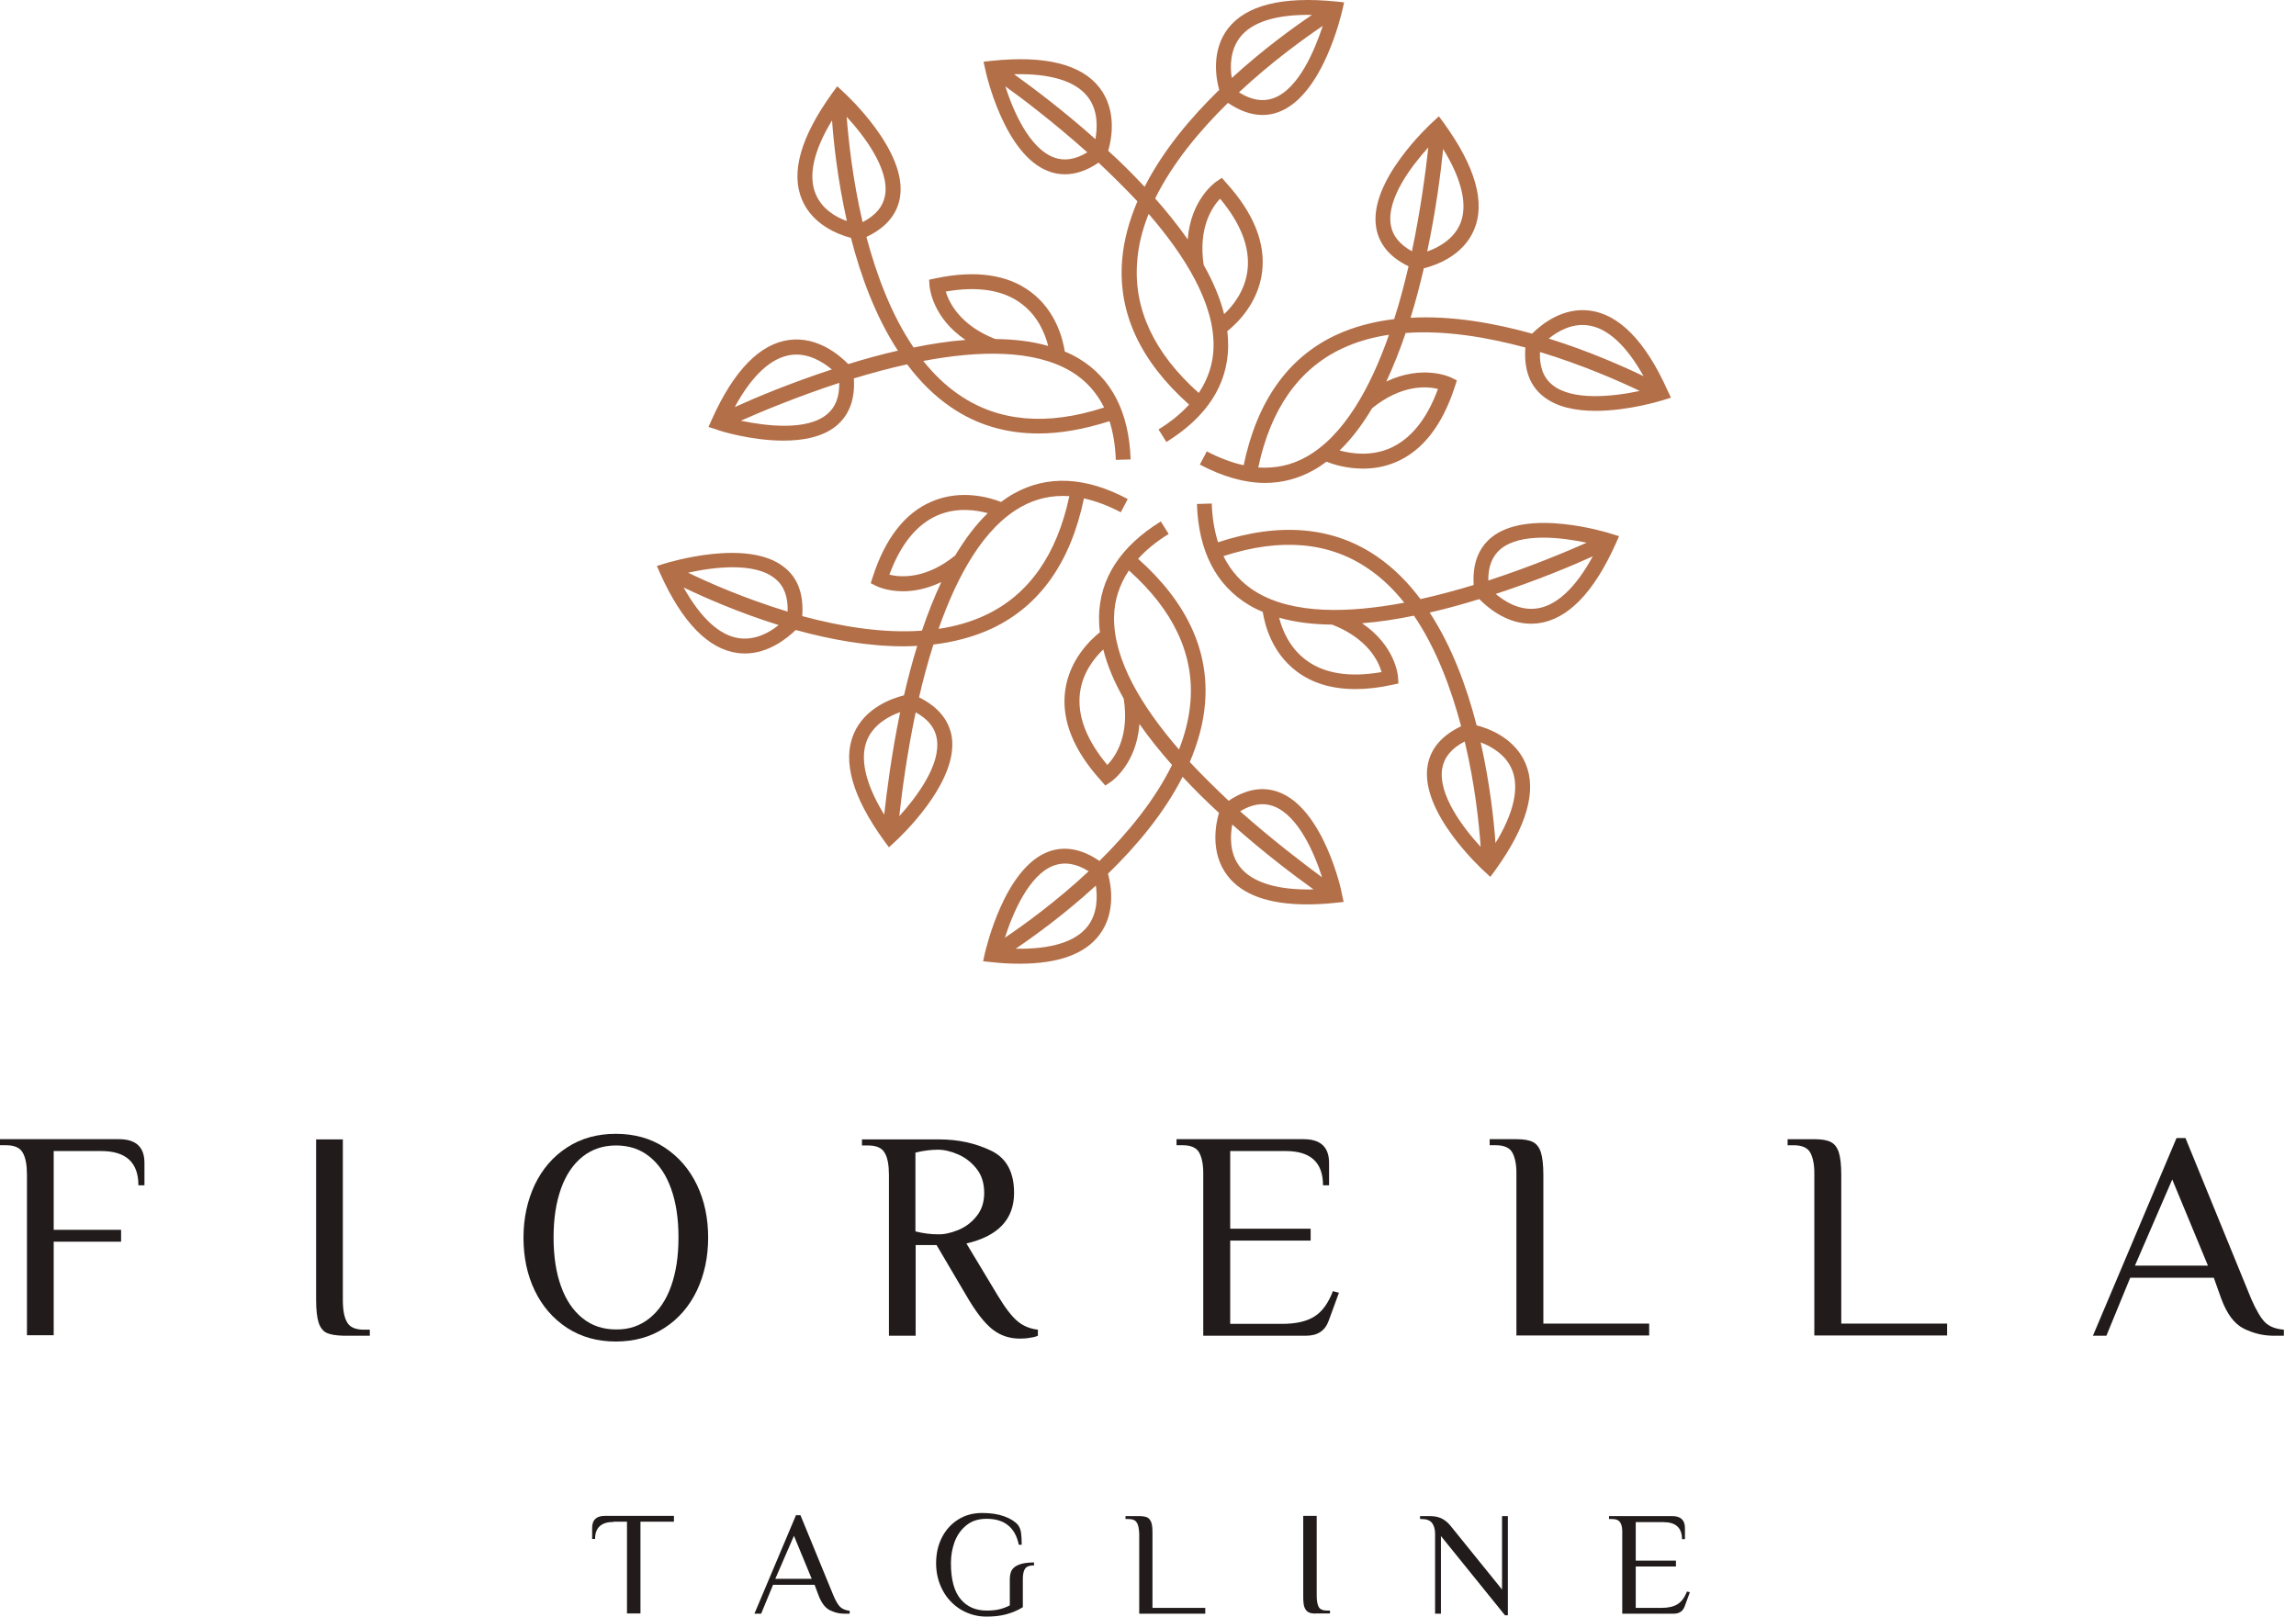 <svg xmlns="http://www.w3.org/2000/svg" width="142" height="100" viewBox="0 0 142 100" fill="none"><path d="M79.072 48.994C78.099 48.634 77.057 48.814 75.987 49.534C75.181 48.772 74.362 47.969 73.584 47.139C74.084 45.962 74.431 44.743 74.528 43.497C74.792 40.244 73.403 37.253 70.388 34.567C70.888 34.013 71.513 33.501 72.278 33.03L71.791 32.255C69.29 33.806 68.012 35.785 67.97 38.153C67.97 38.471 67.984 38.79 68.026 39.108C67.47 39.551 66.122 40.797 65.872 42.764C65.65 44.55 66.386 46.405 68.095 48.288L68.359 48.592L68.693 48.371C68.776 48.316 70.291 47.249 70.471 44.785C71.083 45.657 71.763 46.502 72.486 47.319C71.416 49.506 69.735 51.541 67.998 53.258C66.914 52.511 65.858 52.317 64.858 52.677C62.107 53.687 60.968 58.755 60.912 58.962L60.801 59.461L61.315 59.516C61.94 59.586 62.51 59.613 63.066 59.613C65.442 59.613 67.095 59.018 67.984 57.841C69.012 56.498 68.734 54.795 68.526 54.047C70.291 52.331 72 50.295 73.139 48.052C73.875 48.842 74.626 49.589 75.39 50.282C75.181 50.988 74.834 52.76 75.918 54.172C76.821 55.349 78.474 55.944 80.836 55.944C81.378 55.944 81.962 55.916 82.587 55.847L83.101 55.792L82.99 55.294C82.976 55.072 81.837 50.005 79.072 48.994ZM65.191 53.535C65.844 53.3 66.553 53.41 67.331 53.895C65.316 55.778 63.316 57.218 62.148 58.007C62.621 56.54 63.621 54.103 65.191 53.535ZM67.275 57.287C66.539 58.256 64.997 58.727 62.816 58.686C63.983 57.896 65.858 56.54 67.776 54.781C67.873 55.474 67.887 56.484 67.275 57.287ZM68.484 47.319C67.192 45.768 66.623 44.286 66.789 42.888C66.942 41.614 67.692 40.687 68.234 40.174C68.484 41.185 68.929 42.21 69.499 43.22C69.86 45.533 68.984 46.806 68.484 47.319ZM72.917 46.363C70.624 43.719 68.859 40.811 68.901 38.167C68.915 37.128 69.235 36.159 69.818 35.287C72.583 37.752 73.861 40.493 73.625 43.414C73.542 44.425 73.292 45.408 72.917 46.363ZM76.682 53.618C76.029 52.774 76.085 51.694 76.21 51.002C78.21 52.788 80.1 54.2 81.239 55.017C79.002 55.072 77.432 54.587 76.682 53.618ZM76.696 50.185C77.432 49.742 78.113 49.631 78.752 49.866C80.294 50.434 81.295 52.788 81.767 54.269C80.642 53.438 78.724 51.984 76.696 50.185Z" fill="#B36F48"></path><path d="M56.84 43.137C57.09 42.057 57.382 40.95 57.729 39.87C58.993 39.717 60.23 39.399 61.355 38.873C64.315 37.474 66.218 34.775 67.038 30.829C67.774 30.995 68.525 31.272 69.317 31.687L69.747 30.87C67.149 29.486 64.787 29.375 62.717 30.524C62.439 30.676 62.175 30.856 61.911 31.05C61.244 30.787 59.48 30.247 57.659 31.009C55.992 31.701 54.755 33.279 53.977 35.688L53.852 36.076L54.214 36.256C54.269 36.284 54.88 36.575 55.853 36.575C56.506 36.575 57.312 36.436 58.215 36.007C57.77 36.962 57.368 37.973 57.02 39.011C54.589 39.191 51.977 38.748 49.615 38.111C49.712 36.796 49.364 35.785 48.545 35.121C46.294 33.252 41.32 34.802 41.111 34.858L40.625 35.01L40.833 35.481C42.195 38.513 43.821 40.16 45.627 40.396C45.78 40.41 45.919 40.423 46.072 40.423C47.544 40.423 48.698 39.468 49.212 38.97C51.324 39.551 53.63 39.98 55.881 39.98C56.173 39.98 56.451 39.967 56.728 39.953C56.409 40.977 56.145 42.002 55.909 43.013C55.186 43.193 53.477 43.774 52.796 45.408C52.088 47.083 52.727 49.312 54.672 51.998L54.978 52.413L55.353 52.067C55.52 51.915 59.355 48.398 58.854 45.519C58.66 44.508 57.993 43.705 56.84 43.137ZM55.006 35.55C55.7 33.653 56.715 32.421 58.007 31.867C59.188 31.369 60.369 31.549 61.091 31.742C60.341 32.462 59.674 33.362 59.077 34.359C57.257 35.841 55.7 35.716 55.006 35.55ZM63.175 31.341C64.092 30.829 65.079 30.621 66.135 30.69C65.371 34.304 63.634 36.782 60.966 38.042C60.063 38.471 59.077 38.748 58.048 38.901C59.202 35.605 60.841 32.629 63.175 31.341ZM45.738 39.482C44.529 39.33 43.348 38.25 42.278 36.339C43.543 36.948 45.669 37.89 48.156 38.665C47.614 39.108 46.752 39.607 45.738 39.482ZM48.712 37.834C46.072 37.031 43.807 36.035 42.556 35.425C44.071 35.093 46.683 34.733 47.961 35.813C48.503 36.256 48.739 36.934 48.712 37.834ZM54.686 50.392C53.519 48.495 53.158 46.903 53.63 45.768C54.047 44.785 55.006 44.286 55.672 44.051C55.131 46.668 54.839 49.008 54.686 50.392ZM55.617 50.489C55.77 49.091 56.075 46.709 56.631 44.065C57.395 44.48 57.826 45.02 57.937 45.685C58.215 47.305 56.659 49.34 55.617 50.489Z" fill="#B36F48"></path><path d="M48.459 27.256C49.668 27.256 50.891 27.035 51.738 26.329C52.53 25.664 52.891 24.681 52.808 23.407C53.864 23.089 54.975 22.785 56.101 22.535C56.865 23.56 57.754 24.46 58.782 25.166C60.38 26.273 62.2 26.814 64.229 26.814C65.605 26.814 67.064 26.55 68.62 26.052C68.842 26.758 68.981 27.561 69.009 28.447L69.926 28.419C69.829 25.498 68.745 23.394 66.716 22.175C66.438 22.009 66.16 21.871 65.855 21.746C65.743 21.04 65.341 19.254 63.757 18.063C62.326 16.983 60.339 16.692 57.852 17.219L57.463 17.302L57.49 17.703C57.504 17.8 57.657 19.642 59.713 21.026C58.657 21.109 57.574 21.275 56.504 21.497C55.128 19.475 54.211 17.011 53.586 14.657C54.781 14.09 55.476 13.273 55.656 12.234C56.157 9.354 52.322 5.838 52.155 5.685L51.78 5.339L51.474 5.755C49.529 8.455 48.89 10.67 49.598 12.345C50.251 13.91 51.863 14.519 52.627 14.713C53.239 17.094 54.156 19.586 55.531 21.691C54.489 21.926 53.447 22.217 52.461 22.521C51.947 21.995 50.585 20.805 48.82 21.026C47 21.262 45.388 22.909 44.027 25.941L43.818 26.412L44.305 26.564C44.43 26.634 46.431 27.256 48.459 27.256ZM58.491 18.035C60.478 17.689 62.062 17.939 63.187 18.797C64.215 19.572 64.646 20.68 64.826 21.4C63.826 21.109 62.715 20.985 61.547 20.971C59.366 20.112 58.699 18.714 58.491 18.035ZM66.244 22.978C67.147 23.518 67.814 24.266 68.286 25.207C64.757 26.357 61.742 26.093 59.31 24.418C58.477 23.851 57.754 23.144 57.101 22.328C60.547 21.677 63.951 21.608 66.244 22.978ZM50.446 11.999C49.974 10.877 50.321 9.313 51.46 7.444C51.557 8.842 51.808 11.14 52.377 13.674C51.71 13.439 50.835 12.94 50.446 11.999ZM52.363 7.222C53.405 8.358 55.017 10.434 54.739 12.082C54.614 12.774 54.17 13.314 53.35 13.743C52.725 11.071 52.474 8.621 52.363 7.222ZM51.154 25.623C49.89 26.675 47.347 26.343 45.819 26.024C47.097 25.457 49.321 24.529 51.905 23.684C51.919 24.557 51.669 25.194 51.154 25.623ZM48.931 21.954C49.987 21.815 50.904 22.397 51.446 22.854C48.904 23.684 46.722 24.598 45.444 25.18C46.5 23.227 47.695 22.12 48.931 21.954Z" fill="#B36F48"></path><path d="M64.871 10.601C65.19 10.725 65.524 10.781 65.857 10.781C66.538 10.781 67.233 10.545 67.942 10.061C68.747 10.822 69.567 11.625 70.345 12.456C69.845 13.633 69.498 14.851 69.4 16.097C69.136 19.351 70.526 22.342 73.541 25.028C73.041 25.581 72.415 26.094 71.651 26.564L72.138 27.34C74.639 25.789 75.917 23.809 75.959 21.442C75.959 21.123 75.945 20.805 75.903 20.486C76.459 20.043 77.806 18.797 78.057 16.831C78.279 15.045 77.543 13.19 75.834 11.307L75.57 11.002L75.236 11.224C75.153 11.279 73.638 12.345 73.457 14.81C72.846 13.938 72.165 13.093 71.443 12.276C72.513 10.102 74.194 8.081 75.945 6.364C76.681 6.863 77.39 7.112 78.084 7.112C78.418 7.112 78.751 7.056 79.071 6.932C81.822 5.921 82.961 0.854 83.017 0.646L83.128 0.148L82.614 0.092C79.293 -0.24 77.056 0.328 75.945 1.767C74.916 3.11 75.194 4.813 75.403 5.561C73.638 7.278 71.929 9.313 70.79 11.556C70.053 10.767 69.303 10.019 68.539 9.327C68.747 8.621 69.095 6.849 68.011 5.436C66.899 3.983 64.662 3.415 61.342 3.761L60.828 3.817L60.939 4.315C60.98 4.537 62.12 9.604 64.871 10.601ZM78.765 6.073C78.098 6.309 77.403 6.198 76.625 5.713C78.64 3.83 80.641 2.391 81.808 1.601C81.322 3.069 80.335 5.492 78.765 6.073ZM76.681 2.321C77.417 1.352 78.96 0.881 81.141 0.923C79.974 1.712 78.098 3.069 76.181 4.827C76.07 4.135 76.07 3.124 76.681 2.321ZM75.458 12.29C76.751 13.841 77.32 15.322 77.153 16.72C77.001 17.994 76.25 18.922 75.708 19.434C75.458 18.423 75.014 17.399 74.444 16.388C74.097 14.076 74.972 12.802 75.458 12.29ZM71.04 13.231C73.332 15.876 75.097 18.783 75.055 21.428C75.041 22.466 74.722 23.435 74.138 24.308C71.373 21.843 70.095 19.102 70.331 16.18C70.401 15.184 70.651 14.201 71.04 13.231ZM67.275 5.99C67.928 6.835 67.872 7.915 67.747 8.607C65.746 6.821 63.857 5.409 62.717 4.592C64.954 4.537 66.51 5.007 67.275 5.99ZM67.247 9.424C66.51 9.867 65.83 9.978 65.19 9.742C63.648 9.175 62.648 6.821 62.175 5.34C63.315 6.156 65.232 7.624 67.247 9.424Z" fill="#B36F48"></path><path d="M103.121 24.128C101.759 21.096 100.133 19.448 98.327 19.213C96.632 18.991 95.312 20.085 94.756 20.639C92.38 19.974 89.754 19.517 87.239 19.656C87.559 18.631 87.823 17.607 88.059 16.596C88.782 16.416 90.491 15.834 91.171 14.201C91.88 12.525 91.241 10.296 89.296 7.61L88.99 7.195L88.615 7.541C88.448 7.693 84.613 11.21 85.114 14.09C85.294 15.114 85.961 15.917 87.114 16.471C86.864 17.551 86.573 18.659 86.225 19.739C84.961 19.891 83.724 20.209 82.599 20.736C79.639 22.134 77.736 24.834 76.916 28.78C76.18 28.613 75.429 28.337 74.637 27.921L74.207 28.738C75.624 29.486 76.972 29.873 78.236 29.873C79.292 29.873 80.292 29.61 81.237 29.084C81.515 28.932 81.779 28.752 82.043 28.558C82.446 28.724 83.279 28.987 84.294 28.987C84.919 28.987 85.6 28.89 86.295 28.6C87.962 27.907 89.198 26.329 89.977 23.92L90.102 23.532L89.74 23.352C89.657 23.311 87.976 22.535 85.739 23.602C86.183 22.646 86.586 21.636 86.934 20.597C89.365 20.417 91.977 20.86 94.339 21.497C94.242 22.812 94.59 23.823 95.409 24.488C96.257 25.194 97.48 25.415 98.688 25.415C100.717 25.415 102.718 24.792 102.857 24.751L103.343 24.598L103.121 24.128ZM88.934 24.058C88.24 25.955 87.225 27.188 85.933 27.741C84.752 28.24 83.571 28.06 82.849 27.866C83.599 27.146 84.266 26.246 84.864 25.249C86.698 23.768 88.254 23.892 88.934 24.058ZM80.778 28.267C79.862 28.78 78.875 28.987 77.819 28.918C78.583 25.305 80.32 22.826 82.988 21.566C83.891 21.137 84.877 20.86 85.906 20.708C84.752 24.003 83.099 26.98 80.778 28.267ZM89.254 9.216C90.421 11.113 90.782 12.705 90.31 13.841C89.893 14.824 88.934 15.322 88.268 15.557C88.823 12.941 89.115 10.601 89.254 9.216ZM86.017 13.924C85.739 12.304 87.295 10.268 88.337 9.119C88.184 10.518 87.879 12.899 87.323 15.544C86.559 15.114 86.128 14.588 86.017 13.924ZM95.993 23.795C95.451 23.352 95.201 22.674 95.243 21.774C97.882 22.577 100.147 23.574 101.412 24.183C99.73 24.543 97.202 24.806 95.993 23.795ZM95.784 20.943C96.34 20.5 97.202 19.988 98.202 20.126C99.411 20.279 100.592 21.372 101.648 23.269C100.383 22.66 98.271 21.719 95.784 20.943Z" fill="#B36F48"></path><path d="M92.213 33.266C91.421 33.93 91.06 34.913 91.144 36.187C90.088 36.506 88.976 36.81 87.851 37.059C87.087 36.035 86.197 35.135 85.169 34.429C82.474 32.574 79.167 32.283 75.332 33.543C75.11 32.837 74.971 32.034 74.943 31.148L74.026 31.175C74.123 34.096 75.207 36.201 77.236 37.419C77.513 37.586 77.791 37.724 78.097 37.849C78.208 38.555 78.611 40.341 80.195 41.532C81.168 42.265 82.376 42.625 83.835 42.625C84.53 42.625 85.294 42.542 86.1 42.362L86.489 42.279L86.461 41.878C86.461 41.781 86.294 39.939 84.238 38.555C85.294 38.472 86.378 38.306 87.448 38.084C88.823 40.105 89.74 42.57 90.366 44.924C89.171 45.491 88.476 46.308 88.295 47.346C87.795 50.226 91.63 53.743 91.797 53.895L92.172 54.242L92.478 53.826C94.423 51.126 95.062 48.911 94.353 47.236C93.7 45.671 92.088 45.062 91.324 44.868C90.713 42.487 89.796 39.995 88.42 37.89C89.462 37.655 90.504 37.364 91.491 37.059C91.963 37.544 93.144 38.582 94.687 38.582C94.826 38.582 94.978 38.569 95.131 38.555C96.951 38.319 98.563 36.672 99.925 33.64L100.133 33.169L99.647 33.017C99.439 32.947 94.464 31.397 92.213 33.266ZM85.447 41.573C83.46 41.919 81.876 41.67 80.751 40.812C79.722 40.036 79.292 38.928 79.111 38.209C80.112 38.499 81.223 38.624 82.39 38.638C84.585 39.496 85.252 40.895 85.447 41.573ZM77.708 36.63C76.805 36.09 76.138 35.343 75.665 34.401C79.195 33.252 82.21 33.515 84.641 35.19C85.475 35.758 86.197 36.464 86.85 37.281C83.404 37.932 79.987 38.001 77.708 36.63ZM93.506 47.596C93.978 48.717 93.631 50.282 92.491 52.151C92.394 50.752 92.144 48.454 91.574 45.92C92.227 46.17 93.117 46.668 93.506 47.596ZM91.574 52.386C90.532 51.251 88.921 49.174 89.198 47.526C89.323 46.834 89.768 46.294 90.588 45.865C91.227 48.537 91.477 50.988 91.574 52.386ZM92.797 33.972C94.061 32.92 96.604 33.252 98.132 33.57C96.854 34.138 94.631 35.066 92.047 35.91C92.033 35.052 92.283 34.415 92.797 33.972ZM95.02 37.641C93.964 37.779 93.047 37.198 92.505 36.741C95.048 35.91 97.229 34.996 98.508 34.415C97.438 36.381 96.243 37.489 95.02 37.641Z" fill="#B36F48"></path><path d="M1.403 71.299C1.237 70.994 0.889 70.842 0.375 70.842H0V70.468H7.364C8.406 70.468 8.934 70.952 8.934 71.935V73.32H8.559C8.559 71.908 7.795 71.202 6.252 71.202H3.321V76.075H7.489V76.809H3.321V82.596H1.667V72.669C1.667 72.06 1.584 71.603 1.403 71.299Z" fill="#211C1B"></path><path d="M20.19 82.444C19.968 82.334 19.801 82.112 19.704 81.807C19.606 81.503 19.551 81.032 19.551 80.409V70.482H21.204V80.409C21.204 81.032 21.288 81.503 21.468 81.794C21.635 82.098 21.982 82.251 22.496 82.251H22.872V82.624H21.218C20.76 82.61 20.426 82.555 20.19 82.444Z" fill="#211C1B"></path><path d="M35.071 82.14C34.209 81.572 33.543 80.811 33.07 79.828C32.598 78.844 32.376 77.751 32.376 76.56C32.376 75.355 32.612 74.275 33.07 73.293C33.543 72.309 34.209 71.534 35.071 70.98C35.932 70.413 36.947 70.136 38.086 70.136C39.225 70.136 40.24 70.413 41.101 70.98C41.962 71.548 42.63 72.309 43.102 73.293C43.574 74.275 43.797 75.369 43.797 76.56C43.797 77.764 43.56 78.858 43.102 79.828C42.63 80.811 41.962 81.586 41.101 82.14C40.24 82.707 39.225 82.984 38.086 82.984C36.947 82.984 35.946 82.707 35.071 82.14ZM40.17 81.544C40.754 81.073 41.198 80.423 41.504 79.564C41.81 78.706 41.962 77.709 41.962 76.546C41.962 75.383 41.81 74.372 41.504 73.528C41.198 72.669 40.754 72.019 40.17 71.548C39.587 71.077 38.892 70.856 38.1 70.856C37.294 70.856 36.613 71.091 36.03 71.548C35.446 72.019 35.002 72.669 34.696 73.528C34.39 74.386 34.237 75.383 34.237 76.546C34.237 77.709 34.39 78.72 34.696 79.564C35.002 80.423 35.446 81.073 36.03 81.544C36.613 82.015 37.308 82.237 38.1 82.237C38.892 82.25 39.587 82.015 40.17 81.544Z" fill="#211C1B"></path><path d="M61.369 82.223C60.883 81.835 60.341 81.143 59.758 80.132L57.923 77.017H56.631V82.624H54.978V72.697C54.978 72.074 54.895 71.603 54.714 71.313C54.547 71.008 54.2 70.856 53.686 70.856H53.31V70.482H58.104C59.271 70.482 60.327 70.717 61.286 71.174C62.245 71.631 62.717 72.503 62.717 73.791C62.717 75.425 61.73 76.463 59.771 76.92L61.703 80.132C62.161 80.894 62.564 81.42 62.925 81.724C63.287 82.029 63.703 82.195 64.19 82.251V82.624C64.079 82.68 63.926 82.721 63.717 82.749C63.509 82.79 63.3 82.804 63.078 82.804C62.425 82.804 61.855 82.61 61.369 82.223ZM59.257 76.089C59.702 75.909 60.091 75.619 60.397 75.231C60.716 74.843 60.869 74.359 60.869 73.791C60.869 73.196 60.716 72.697 60.397 72.296C60.077 71.894 59.702 71.603 59.257 71.41C58.813 71.216 58.396 71.119 58.007 71.119C57.576 71.119 57.118 71.174 56.617 71.299V76.172C57.104 76.297 57.576 76.352 58.007 76.352C58.396 76.366 58.799 76.269 59.257 76.089Z" fill="#211C1B"></path><path d="M74.167 71.299C74 70.994 73.653 70.842 73.139 70.842H72.764V70.468H80.628C81.67 70.468 82.198 70.953 82.198 71.936V73.32H81.823C81.823 71.908 81.059 71.202 79.516 71.202H76.084V76.006H81.059V76.74H76.084V81.891H79.308C80.155 81.891 80.822 81.738 81.295 81.434C81.781 81.129 82.156 80.603 82.434 79.869L82.809 79.966L82.17 81.711C81.948 82.32 81.489 82.624 80.781 82.624H74.417V72.697C74.431 72.061 74.334 71.604 74.167 71.299Z" fill="#211C1B"></path><path d="M93.535 71.299C93.368 70.994 93.021 70.842 92.507 70.842H92.131V70.468H93.785C94.243 70.468 94.577 70.524 94.813 70.648C95.035 70.759 95.202 70.981 95.299 71.285C95.397 71.59 95.452 72.061 95.452 72.683V81.877H101.996V82.611H93.785V72.683C93.799 72.061 93.701 71.604 93.535 71.299Z" fill="#211C1B"></path><path d="M111.96 71.299C111.793 70.995 111.446 70.843 110.932 70.843H110.557V70.469H112.21C112.669 70.469 113.002 70.524 113.238 70.649C113.461 70.76 113.627 70.981 113.725 71.286C113.822 71.59 113.877 72.061 113.877 72.684V81.877H120.422V82.611H112.21V72.684C112.224 72.061 112.127 71.604 111.96 71.299Z" fill="#211C1B"></path><path d="M138.764 82.181C138.18 81.891 137.722 81.267 137.375 80.326L136.916 79.038H131.747L130.275 82.624H129.441L134.61 70.399H135.165L139.222 80.326C139.528 81.032 139.82 81.531 140.084 81.794C140.348 82.057 140.737 82.209 141.251 82.251V82.624C141.029 82.624 140.779 82.624 140.515 82.624C139.931 82.611 139.348 82.472 138.764 82.181ZM136.555 78.291L134.346 72.96L132.039 78.291H136.555Z" fill="#211C1B"></path><path d="M37.957 94.144C37.193 94.144 36.804 94.49 36.804 95.196H36.623V94.504C36.623 94.019 36.888 93.77 37.402 93.77H41.681V94.13H39.611V99.807H38.777V94.13H37.957V94.144Z" fill="#211C1B"></path><path d="M51.312 99.599C51.02 99.447 50.798 99.142 50.618 98.671L50.381 98.034H47.811L47.075 99.82H46.658L49.228 93.728H49.506L51.535 98.671C51.687 99.031 51.826 99.267 51.965 99.405C52.104 99.53 52.299 99.613 52.549 99.641V99.82C52.438 99.82 52.313 99.82 52.188 99.82C51.882 99.82 51.59 99.737 51.312 99.599ZM50.201 97.661L49.103 95.002L47.95 97.661H50.201Z" fill="#211C1B"></path><path d="M59.41 99.557C58.938 99.266 58.562 98.865 58.298 98.367C58.035 97.868 57.895 97.314 57.895 96.705C57.895 96.124 58.007 95.597 58.243 95.127C58.479 94.656 58.812 94.282 59.243 94.005C59.674 93.728 60.174 93.59 60.744 93.59C61.272 93.59 61.73 93.659 62.105 93.797C62.495 93.936 62.772 94.116 62.953 94.324C63.05 94.448 63.12 94.614 63.148 94.808C63.175 95.016 63.189 95.265 63.189 95.556H63.009C62.898 95.016 62.675 94.614 62.342 94.351C62.022 94.088 61.578 93.95 61.022 93.95C60.522 93.95 60.119 94.074 59.785 94.338C59.452 94.601 59.215 94.933 59.049 95.348C58.896 95.764 58.812 96.207 58.812 96.691C58.812 97.73 59.021 98.463 59.424 98.934C59.827 99.405 60.355 99.626 61.022 99.626C61.341 99.626 61.605 99.599 61.828 99.543C62.05 99.488 62.258 99.405 62.453 99.308V97.716C62.453 97.508 62.481 97.328 62.55 97.176C62.62 97.023 62.758 96.899 62.981 96.802C63.203 96.705 63.537 96.65 63.953 96.65V96.83C63.675 96.83 63.495 96.899 63.398 97.037C63.3 97.176 63.259 97.397 63.259 97.702V99.419C62.925 99.626 62.578 99.765 62.217 99.862C61.855 99.959 61.452 100 61.008 100C60.424 100 59.896 99.848 59.41 99.557Z" fill="#211C1B"></path><path d="M70.304 94.185C70.221 94.033 70.04 93.964 69.79 93.964H69.609V93.784H70.443C70.665 93.784 70.846 93.811 70.957 93.867C71.068 93.922 71.152 94.033 71.207 94.185C71.263 94.338 71.277 94.573 71.277 94.877V99.46H74.542V99.82H70.457V94.877C70.443 94.559 70.401 94.324 70.304 94.185Z" fill="#211C1B"></path><path d="M80.92 99.724C80.809 99.668 80.726 99.557 80.67 99.405C80.615 99.253 80.601 99.017 80.601 98.713V93.77H81.434V98.713C81.434 99.017 81.476 99.253 81.559 99.405C81.643 99.557 81.823 99.627 82.073 99.627H82.254V99.807H81.42C81.198 99.82 81.031 99.793 80.92 99.724Z" fill="#211C1B"></path><path d="M89.117 99.82H88.756V94.877C88.756 94.587 88.686 94.365 88.561 94.199C88.436 94.047 88.228 93.964 87.922 93.964H87.825V93.784H88.422C88.7 93.784 88.936 93.825 89.145 93.922C89.339 94.019 89.52 94.157 89.673 94.338L92.896 98.325V93.784H93.257V99.917H93.077L89.117 95.016V99.82Z" fill="#211C1B"></path><path d="M100.206 94.185C100.123 94.033 99.942 93.964 99.692 93.964H99.512V93.784H103.43C103.944 93.784 104.208 94.033 104.208 94.517V95.21H104.027C104.027 94.504 103.638 94.157 102.874 94.157H101.165V96.539H103.652V96.899H101.165V99.46H102.777C103.194 99.46 103.527 99.377 103.763 99.225C104 99.073 104.194 98.809 104.333 98.45L104.514 98.491L104.194 99.363C104.083 99.668 103.861 99.82 103.499 99.82H100.331V94.877C100.345 94.559 100.304 94.324 100.206 94.185Z" fill="#211C1B"></path></svg>
